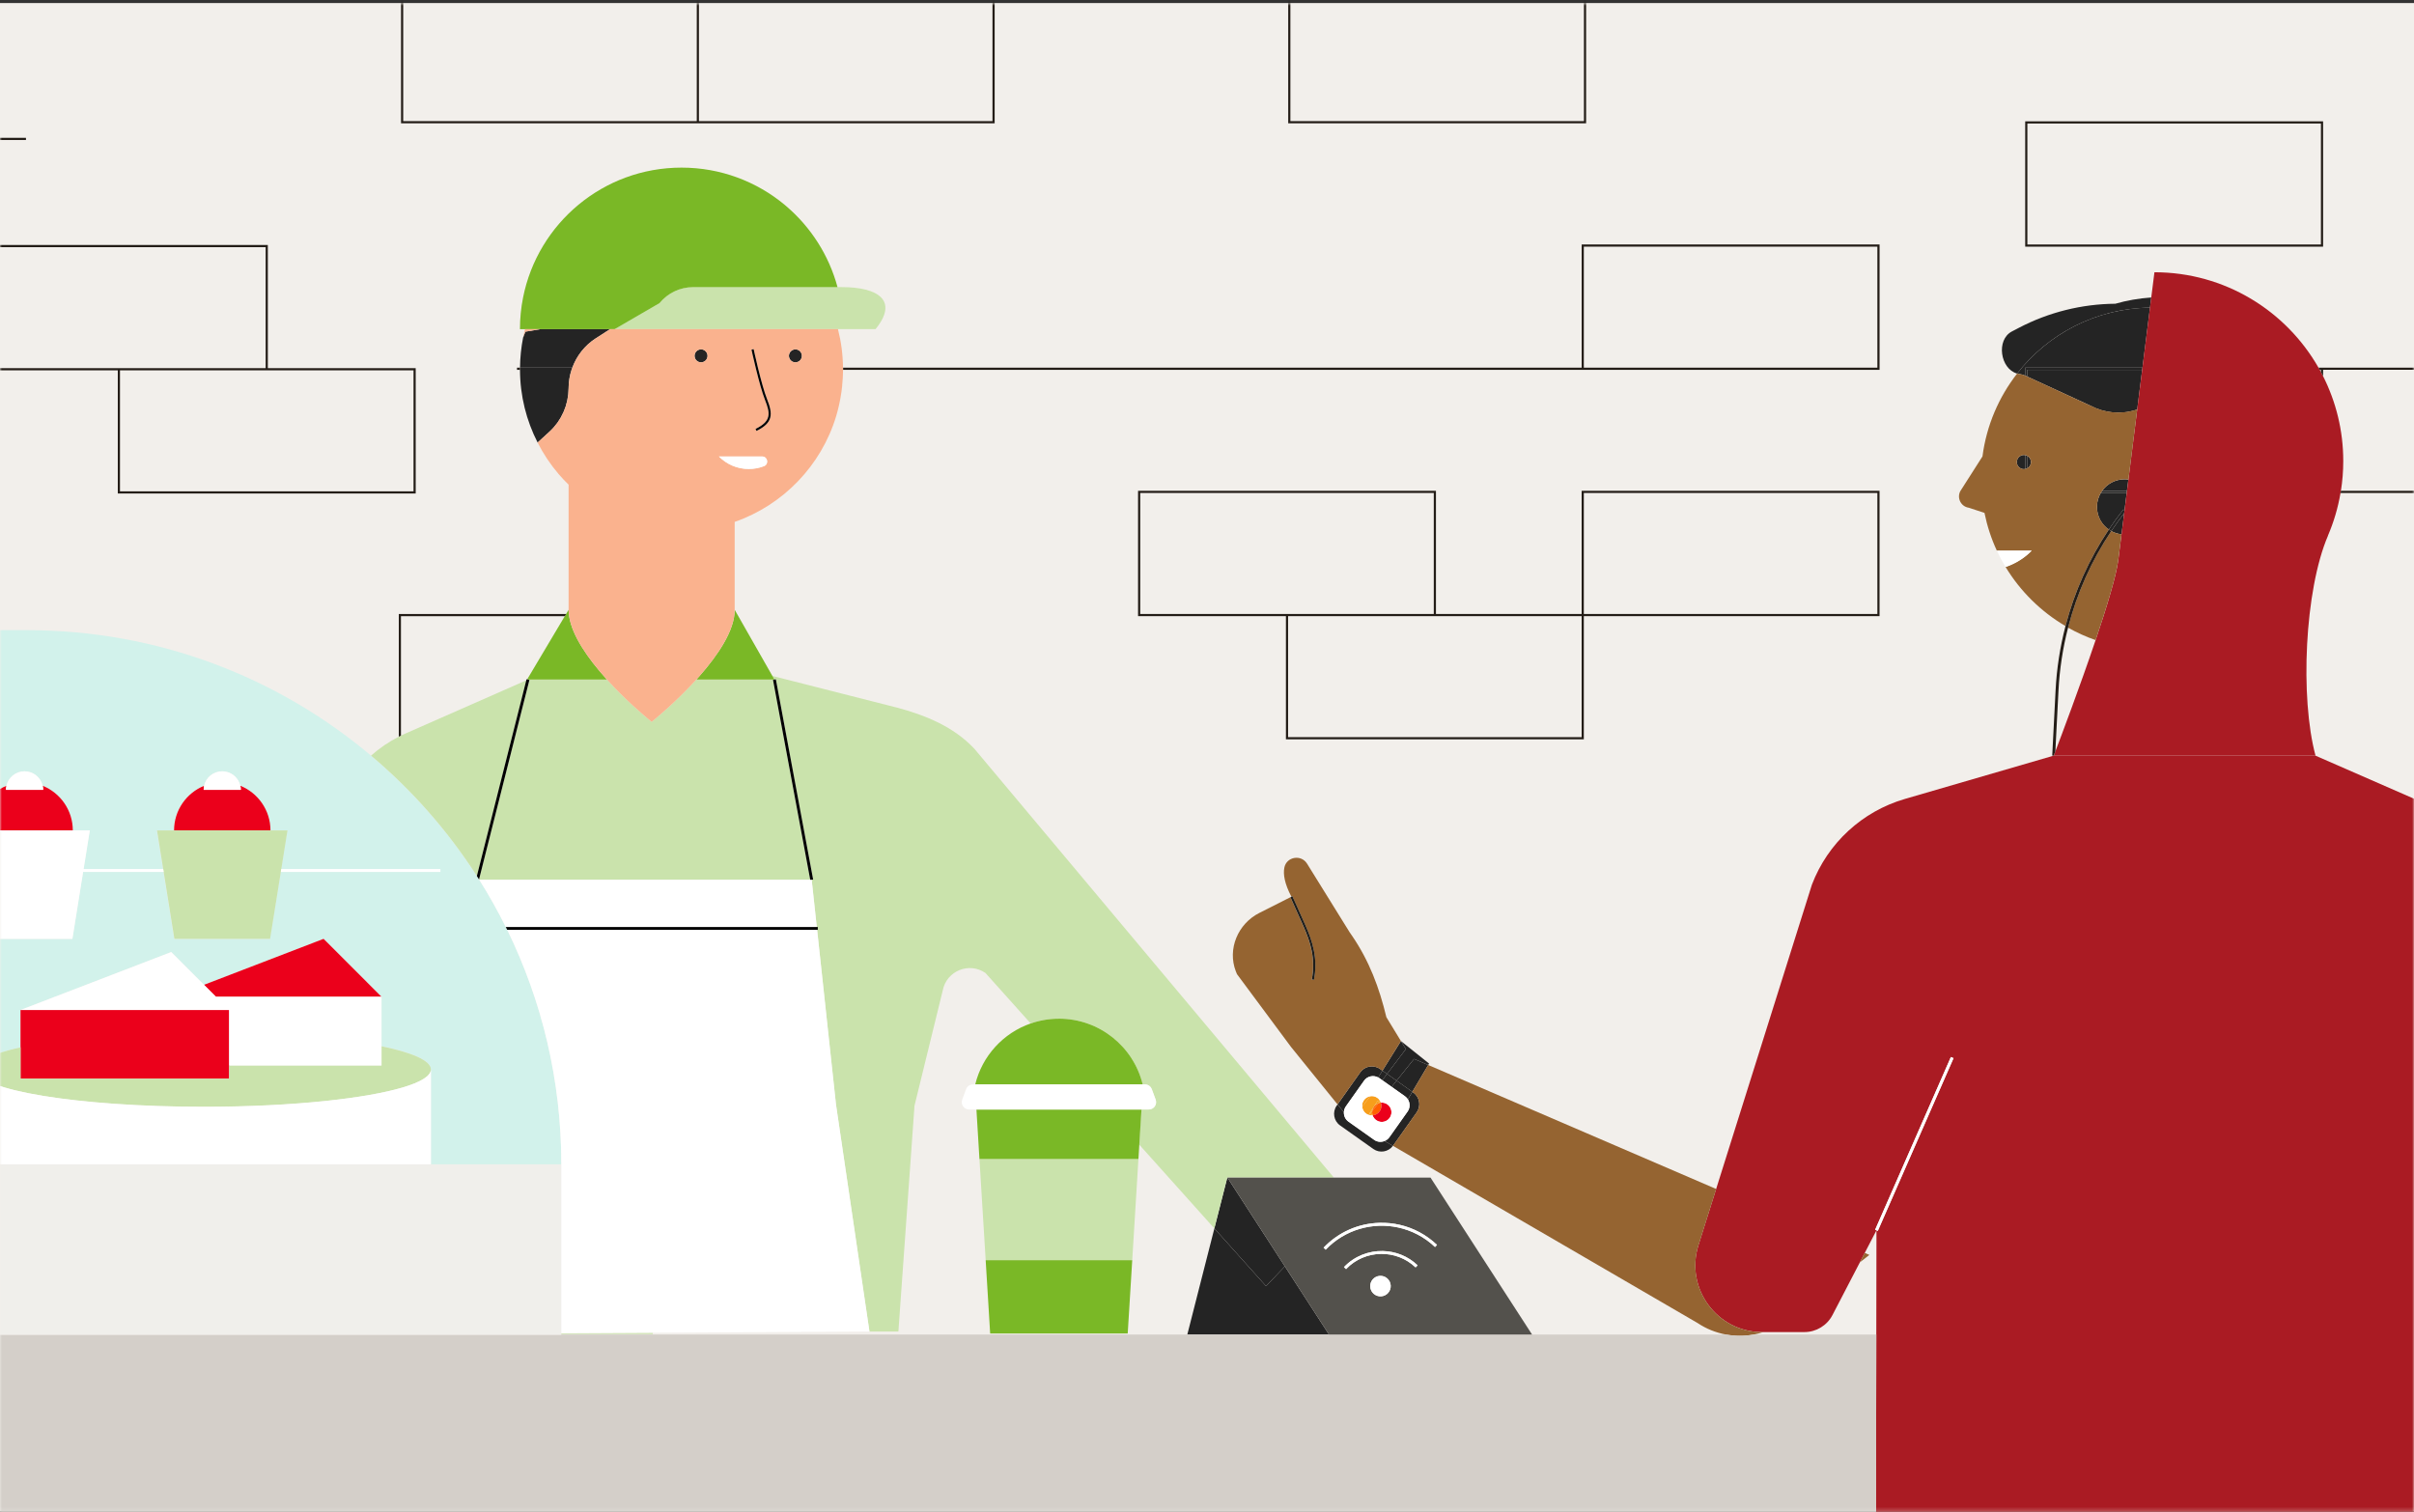 <svg width="640" height="401" viewBox="0 0 640 401" fill="none" xmlns="http://www.w3.org/2000/svg">
<rect x="0" y="0" width="640" height="401" fill="#333333" stroke="none"/>
<rect y="0.809" width="640" height="400" fill="#F2EFEB"/>
<mask id="mask0_126_7990" style="mask-type:alpha" maskUnits="userSpaceOnUse" x="0" y="0" width="640" height="401">
<rect y="0.809" width="640" height="400" fill="white"/>
</mask>
<g mask="url(#mask0_126_7990)">
<path d="M211.246 96.033C212.175 95.834 212.766 94.919 212.567 93.99C212.367 93.061 211.453 92.469 210.524 92.669C209.594 92.869 209.003 93.783 209.203 94.712C209.402 95.641 210.316 96.233 211.246 96.033Z" fill="#242424"/>
<path d="M186.231 96.033C187.161 95.834 187.752 94.919 187.552 93.99C187.353 93.061 186.439 92.469 185.509 92.669C184.58 92.869 183.989 93.783 184.188 94.712C184.388 95.641 185.302 96.233 186.231 96.033Z" fill="#242424"/>
<path d="M139.288 87.946L143.259 87.27L139.288 87.946Z" fill="#242424"/>
<path d="M157.943 89.72C155.04 91.586 152.889 94.336 151.73 97.485H151.76C152.92 94.336 155.048 91.594 157.951 89.72H157.943Z" fill="#242424"/>
<path d="M146.799 113.314C146.438 113.721 146.054 114.113 145.654 114.481C146.061 114.113 146.438 113.721 146.799 113.314Z" fill="#242424"/>
<path d="M150.747 102.907C150.747 103.214 150.716 103.521 150.701 103.829C150.716 103.552 150.747 103.283 150.747 103.007C150.754 101.302 151.031 99.635 151.545 98.061H151.515C151.015 99.604 150.747 101.24 150.747 102.907Z" fill="#242424"/>
<path d="M149.411 109.251C149.288 109.527 149.142 109.789 149.004 110.057C149.142 109.789 149.288 109.527 149.411 109.251Z" fill="#242424"/>
<path d="M147.814 112.047C147.606 112.339 147.376 112.608 147.145 112.885C147.376 112.608 147.606 112.332 147.814 112.047Z" fill="#242424"/>
<path d="M149.979 107.746C149.887 108.03 149.771 108.299 149.664 108.575C149.771 108.299 149.887 108.03 149.979 107.746Z" fill="#242424"/>
<path d="M150.401 106.187C150.34 106.471 150.255 106.747 150.178 107.031C150.255 106.747 150.34 106.471 150.401 106.187Z" fill="#242424"/>
<path d="M150.654 104.589C150.624 104.881 150.562 105.158 150.516 105.45C150.562 105.165 150.624 104.881 150.654 104.589Z" fill="#242424"/>
<path d="M148.681 110.688C148.52 110.964 148.344 111.225 148.167 111.494C148.344 111.225 148.52 110.964 148.681 110.688Z" fill="#242424"/>
<path d="M151.723 97.485C151.653 97.677 151.577 97.869 151.515 98.061H151.546C151.607 97.869 151.676 97.677 151.753 97.485H151.723Z" fill="#242424"/>
<path d="M157.944 89.72L161.746 87.27H143.259L139.288 87.946L138.689 89.49C138.174 92.078 137.898 94.751 137.867 97.477H151.723C152.883 94.328 155.033 91.586 157.936 89.712L157.944 89.72Z" fill="#242424"/>
<path d="M146.8 113.314C146.923 113.176 147.023 113.03 147.145 112.884C147.376 112.607 147.606 112.331 147.814 112.047C147.944 111.87 148.052 111.678 148.167 111.494C148.344 111.225 148.52 110.964 148.682 110.687C148.797 110.487 148.889 110.272 148.996 110.057C149.135 109.789 149.281 109.527 149.403 109.251C149.503 109.028 149.572 108.798 149.665 108.575C149.772 108.299 149.887 108.03 149.98 107.746C150.056 107.515 150.11 107.269 150.172 107.031C150.248 106.747 150.333 106.471 150.394 106.186C150.448 105.941 150.471 105.695 150.517 105.441C150.563 105.157 150.625 104.873 150.655 104.581C150.686 104.328 150.686 104.074 150.701 103.821C150.717 103.514 150.748 103.214 150.748 102.899C150.748 101.232 151.016 99.597 151.516 98.053H137.86C137.883 104.996 139.565 111.54 142.529 117.331L145.655 114.474C146.063 114.105 146.439 113.713 146.8 113.306V113.314Z" fill="#242424"/>
<path d="M151.723 97.485H137.867C137.867 97.623 137.86 97.769 137.86 97.907C137.86 97.961 137.86 98.007 137.86 98.061H151.516C151.577 97.869 151.654 97.677 151.723 97.485Z" fill="#242424"/>
<path d="M340.64 335.764L335.655 341.002L321.953 325.71L314.779 353.844H352.306L352.322 353.821L340.64 335.764Z" fill="#242424"/>
<path d="M340.64 335.764L325.417 312.239H325.386L321.953 325.71L335.655 341.002L340.64 335.764Z" fill="#242424"/>
<path d="M367.736 284.743L370.263 286.532L374.902 280.764L378.65 282.377L378.873 281.993L371.415 276.025L372.72 278.153L367.736 284.743Z" fill="#242424"/>
<path d="M370.263 286.533L374.434 289.49L378.651 282.378L374.903 280.765L370.263 286.533Z" fill="#242424"/>
<path d="M366.515 283.875L367.736 284.743L372.721 278.153L371.415 276.025L366.515 283.875Z" fill="#242424"/>
<path d="M364.31 302.215L357.497 297.392C356.66 296.801 356.245 295.841 356.292 294.888L354.617 292.822L354.379 293.16C353.189 294.842 353.588 297.2 355.27 298.391L364.103 304.65C365.769 305.825 368.081 305.449 369.287 303.813L367.075 302.53C366.184 302.891 365.139 302.815 364.302 302.223L364.31 302.215Z" fill="#242424"/>
<path d="M375.601 294.912C376.791 293.23 376.392 290.872 374.71 289.681L374.441 289.489L373.258 291.494C373.865 292.454 373.88 293.737 373.182 294.72L368.351 301.54C368.02 302.001 367.575 302.331 367.083 302.538L369.295 303.821C369.295 303.821 369.326 303.783 369.341 303.767L375.601 294.927V294.912Z" fill="#242424"/>
<path d="M356.807 293.36L361.638 286.54C362.49 285.334 364.118 284.996 365.386 285.687L366.515 283.875L365.869 283.421C364.187 282.231 361.83 282.63 360.639 284.312L354.618 292.815L356.292 294.881C356.315 294.351 356.484 293.813 356.814 293.352L356.807 293.36Z" fill="#242424"/>
<path d="M368.941 288.168L370.262 286.532L367.736 284.743L366.468 286.417L368.941 288.168Z" fill="#242424"/>
<path d="M368.942 288.168L372.483 290.672C372.797 290.895 373.051 291.171 373.251 291.486L374.433 289.481L370.263 286.524L368.942 288.16V288.168Z" fill="#242424"/>
<path d="M366.468 286.417L367.735 284.743L366.514 283.875L365.385 285.688C365.485 285.741 365.577 285.787 365.669 285.849L366.468 286.417Z" fill="#242424"/>
<path d="M364.188 293.514C363.981 293.836 363.858 294.19 363.804 294.543L365.432 292.523C364.941 292.707 364.495 293.038 364.188 293.514Z" fill="#FF5F00"/>
<path d="M365.433 292.523L363.804 294.543C363.743 294.942 363.781 295.357 363.904 295.733C364.657 295.664 365.379 295.265 365.824 294.581C366.27 293.898 366.347 293.076 366.101 292.354C365.87 292.377 365.64 292.438 365.425 292.523H365.433Z" fill="#FF5F00"/>
<path d="M361.53 291.786C361.438 291.924 361.369 292.062 361.315 292.208L361.738 291.532C361.669 291.617 361.592 291.694 361.53 291.786Z" fill="#F79E1B"/>
<path d="M365.078 291.033C364.518 290.664 363.865 290.557 363.251 290.664L361.138 293.452C361.215 294.189 361.607 294.896 362.275 295.334C362.482 295.472 362.705 295.564 362.928 295.633L363.204 295.288L363.082 295.203L365.278 291.824L365.747 292.131L365.908 291.931C365.708 291.586 365.432 291.271 365.078 291.04V291.033Z" fill="#F79E1B"/>
<path d="M363.911 295.733L363.212 295.28L362.936 295.626C363.258 295.726 363.588 295.764 363.911 295.733Z" fill="#F79E1B"/>
<path d="M366.108 292.362C366.054 292.216 365.992 292.07 365.908 291.932L365.747 292.131L366.1 292.362H366.108Z" fill="#F79E1B"/>
<path d="M361.146 293.453L363.258 290.665C362.675 290.764 362.137 291.064 361.738 291.532L361.315 292.208C361.146 292.608 361.1 293.038 361.146 293.453Z" fill="#F79E1B"/>
<path d="M364.188 293.514C364.496 293.038 364.941 292.715 365.433 292.523L365.755 292.124L365.287 291.816L363.09 295.196L363.213 295.28L363.804 294.543C363.858 294.19 363.973 293.836 364.188 293.514Z" fill="#F79E1B"/>
<path d="M365.432 292.523C365.647 292.438 365.877 292.377 366.108 292.354L365.754 292.124L365.432 292.523Z" fill="#F79E1B"/>
<path d="M363.803 294.543L363.212 295.281L363.91 295.734C363.78 295.35 363.749 294.943 363.811 294.543H363.803Z" fill="#F79E1B"/>
<path d="M362.255 290.575L362.201 290.659L362.213 290.668L362.268 290.584L362.255 290.575Z" fill="#F79E1B"/>
<path d="M362.321 290.68L362.306 290.757L362.329 290.772L362.383 290.687L362.367 290.672L362.329 290.741L362.337 290.672L362.321 290.656L362.259 290.695L362.306 290.633H362.298L362.244 290.718L362.252 290.726L362.321 290.68Z" fill="#F79E1B"/>
<path d="M362.352 290.765L362.344 290.78L362.414 290.826L362.422 290.811L362.398 290.795L362.445 290.726L362.429 290.718L362.383 290.788L362.352 290.765Z" fill="#F79E1B"/>
<path d="M534.74 122.116C534.518 123.13 535.163 124.129 536.177 124.344C536.43 124.397 536.684 124.397 536.929 124.351V120.672C535.931 120.48 534.963 121.118 534.74 122.116Z" fill="#242424"/>
<path d="M538.405 122.907C538.582 122.085 538.19 121.287 537.499 120.895V124.136C537.944 123.883 538.282 123.453 538.405 122.915V122.907Z" fill="#242424"/>
<path d="M537.506 120.887C537.345 120.795 537.168 120.718 536.976 120.672C536.961 120.672 536.945 120.672 536.93 120.672V124.351C537.137 124.312 537.33 124.236 537.506 124.128V120.887Z" fill="#242424"/>
<path d="M570.009 81.579L570.347 78.875C567.013 79.105 563.834 79.666 560.823 80.534C551.913 80.603 543.142 82.792 535.247 86.916L533.404 87.876C529.141 90.104 530.301 97.815 534.778 99.044C542.973 88.537 555.692 81.74 570.009 81.571V81.579Z" fill="#242424"/>
<path d="M566.154 108.721L566.615 108.583L567.936 98.061H537.506V99.865L554.234 107.569C557.898 109.52 562.184 109.935 566.154 108.729V108.721Z" fill="#242424"/>
<path d="M535.501 99.19C535.992 99.251 536.469 99.405 536.929 99.597V97.477H568.012L570.009 81.571C555.693 81.732 542.974 88.537 534.779 99.044C534.979 99.098 535.178 99.144 535.393 99.174C535.432 99.174 535.47 99.182 535.501 99.19Z" fill="#242424"/>
<path d="M537.506 99.858V98.053H567.936L568.006 97.477H536.923V99.596C536.923 99.596 536.953 99.604 536.969 99.612L537.499 99.858H537.506Z" fill="#242424"/>
<path d="M563.251 135.311L563.827 130.718H556.946C556.316 131.801 555.939 133.053 555.939 134.405C555.939 136.893 557.184 139.09 559.081 140.411C560.294 138.598 561.584 136.817 562.944 135.088L563.243 135.327L563.251 135.311Z" fill="#242424"/>
<path d="M563.25 127.085C560.8 127.085 558.642 128.291 557.313 130.135H563.895L564.272 127.162C563.934 127.116 563.596 127.085 563.25 127.085Z" fill="#242424"/>
<path d="M563.158 136.079C561.96 137.623 560.816 139.197 559.741 140.81C560.562 141.263 561.484 141.563 562.459 141.663L563.158 136.079Z" fill="#242424"/>
<path d="M563.903 130.142H557.321C557.19 130.326 557.06 130.518 556.944 130.718H563.826L563.895 130.142H563.903Z" fill="#242424"/>
<path d="M563.251 135.311L562.951 135.073C561.592 136.809 560.302 138.583 559.088 140.395C559.295 140.541 559.518 140.68 559.741 140.802C560.816 139.19 561.968 137.615 563.159 136.071L563.259 135.303L563.251 135.311Z" fill="#242424"/>
<path d="M648.972 215.695L613.88 200.357H544.848V200.38L544.464 200.357L505.032 211.832C493.704 215.127 484.572 223.545 480.37 234.574L454.986 315.242L450.286 330.173C446.699 341.579 455.217 353.191 467.175 353.191H478.381C481.515 353.191 484.387 351.448 485.831 348.668L493.082 334.712L494.38 332.208L497.49 326.218L497.137 326.064L517.214 280.265L517.92 280.572L497.843 326.371L497.49 326.218L497.444 353.852L497.283 448.322C497.275 454.459 502.022 459.482 508.051 459.92C508.335 459.943 508.619 459.966 508.911 459.966H636.046C636.33 459.966 636.607 459.943 636.883 459.927C642.667 459.512 647.329 454.873 647.659 448.998L653.02 353.852L659.863 232.339C659.863 225.127 655.593 218.599 648.98 215.703L648.972 215.695Z" fill="#AA1B23"/>
<path d="M617.198 141.986C618.727 138.422 619.848 134.643 620.516 130.719C620.547 130.527 620.593 130.335 620.624 130.143C621.031 127.57 621.246 124.927 621.246 122.239C621.246 114.144 619.31 106.51 615.9 99.743C615.708 99.367 615.524 98.99 615.324 98.622C615.224 98.438 615.125 98.253 615.017 98.069C614.909 97.877 614.794 97.685 614.687 97.493C606.069 82.385 589.825 72.186 571.184 72.186L570.34 78.883L570.002 81.587L568.005 97.493L567.936 98.069L566.615 108.591L564.28 127.178L563.903 130.15L563.834 130.726L563.258 135.319L563.158 136.087L562.459 141.671L561.607 148.453C561.085 152.608 558.55 160.941 555.585 169.728C551.423 182.055 546.415 195.288 544.925 199.205C544.641 199.95 544.479 200.365 544.479 200.365H613.896C609.764 185.104 610.962 156.517 617.214 141.994L617.198 141.986Z" fill="#AA1B23"/>
<path d="M134.472 246.54C134.349 246.287 134.219 246.026 134.088 245.772C131.953 241.479 129.61 237.3 127.06 233.268C127.037 233.238 127.014 233.199 126.999 233.168C126.807 232.869 126.623 232.569 126.431 232.27C118.719 220.265 109.242 209.505 98.366 200.35C73.727 179.597 41.922 167.085 7.183 167.085H-313.661V168.675C-274.783 174.536 -241.081 196.21 -219.314 226.932L-220.397 220.181H-215.881C-215.881 214.82 -212.579 210.242 -207.909 208.345C-207.417 206.148 -205.451 204.505 -203.101 204.505C-200.751 204.505 -198.792 206.148 -198.293 208.345C-193.615 210.242 -190.321 214.827 -190.321 220.181H-185.804L-187.448 230.411H-166.357L-168.001 220.181H-163.485C-163.485 214.82 -160.182 210.242 -155.513 208.345C-155.021 206.148 -153.055 204.505 -150.705 204.505C-148.354 204.505 -146.396 206.148 -145.897 208.345C-141.219 210.242 -137.924 214.827 -137.924 220.181H-133.408L-135.052 230.411H-113.961L-115.605 220.181H-111.089C-111.089 214.82 -107.786 210.242 -103.116 208.345C-102.625 206.148 -100.658 204.505 -98.308 204.505C-95.958 204.505 -93.999 206.148 -93.5 208.345C-88.823 210.242 -85.528 214.827 -85.528 220.181H-81.012L-82.655 230.411H-61.565L-63.208 220.181H-58.692C-58.692 214.82 -55.39 210.242 -50.72 208.345C-50.228 206.148 -48.262 204.505 -45.912 204.505C-43.562 204.505 -41.603 206.148 -41.104 208.345C-36.427 210.242 -33.132 214.827 -33.132 220.181H-28.616L-30.259 230.411H-9.169L-10.812 220.181H-6.296C-6.296 214.82 -2.993 210.242 1.676 208.345C2.168 206.148 4.134 204.505 6.484 204.505C8.835 204.505 10.793 206.148 11.292 208.345C15.97 210.242 19.265 214.827 19.265 220.181H23.781L22.137 230.411H43.228L41.584 220.181H46.1C46.1 214.82 49.403 210.242 54.073 208.345C54.564 206.148 56.53 204.505 58.881 204.505C61.231 204.505 63.189 206.148 63.689 208.345C68.366 210.242 71.661 214.827 71.661 220.181H76.177L74.533 230.411H116.722V231.179H74.411L71.569 248.929H46.192L43.351 231.179H22.014L19.172 248.929H-6.204L-9.046 231.179H-30.382L-33.224 248.929H-58.6L-61.442 231.179H-82.778L-85.62 248.929H-110.996L-113.838 231.179H-135.175L-138.016 248.929H-163.393L-166.235 231.179H-187.571L-190.413 248.929H-206.526C-205.751 250.588 -205.013 252.27 -204.299 253.967C-203.915 253.867 -203.516 253.814 -203.101 253.814C-200.751 253.814 -198.792 255.457 -198.293 257.654C-193.615 259.551 -190.321 264.136 -190.321 269.489H-185.804L-190.413 298.237H-193.708C-193.454 301.701 -193.324 305.188 -193.324 308.714H-6.258V283.552C-6.258 281.356 -1.903 279.328 5.447 277.684V267.792L45.394 252.431L54.08 261.118L85.785 248.929L86.653 249.797L101.146 264.29V277.393C109.341 279.082 114.249 281.225 114.249 283.552V308.714H148.827C148.827 286.41 143.666 265.311 134.48 246.54H134.472ZM-138.009 298.237H-163.385L-167.993 269.489H-163.477C-163.477 264.128 -160.175 259.551 -155.505 257.654C-155.013 255.457 -153.047 253.814 -150.697 253.814C-148.347 253.814 -146.388 255.457 -145.889 257.654C-141.211 259.551 -137.917 264.136 -137.917 269.489H-133.4L-138.009 298.237ZM-85.605 298.237H-110.981L-115.589 269.489H-111.073C-111.073 264.128 -107.771 259.551 -103.101 257.654C-102.609 255.457 -100.643 253.814 -98.293 253.814C-95.943 253.814 -93.984 255.457 -93.485 257.654C-88.808 259.551 -85.513 264.136 -85.513 269.489H-80.996L-85.605 298.237ZM-33.201 298.237H-58.577L-63.185 269.489H-58.669C-58.669 264.128 -55.367 259.551 -50.697 257.654C-50.205 255.457 -48.239 253.814 -45.889 253.814C-43.539 253.814 -41.58 255.457 -41.081 257.654C-36.404 259.551 -33.109 264.136 -33.109 269.489H-28.593L-33.201 298.237Z" fill="#D2F2EB"/>
<path d="M114.241 308.713H86.653H-6.258H-193.324V353.844V353.936H-0.513H148.819V353.844V353.721V353.498V308.713H117.098H114.241Z" fill="#F0EFEB"/>
<path d="M367.736 292.761C367.237 292.439 366.661 292.308 366.108 292.354C366.354 293.076 366.277 293.89 365.832 294.582C365.386 295.265 364.664 295.672 363.912 295.734C364.088 296.256 364.442 296.732 364.941 297.055C366.131 297.83 367.713 297.492 368.489 296.302C369.265 295.112 368.927 293.529 367.736 292.754V292.761Z" fill="#EB001B"/>
<path d="M85.786 248.929L54.081 261.118L57.253 264.29H86.654H101.147L86.654 249.789L85.786 248.929Z" fill="#EB001B"/>
<path d="M5.44 267.792V277.684V283.552V286.002H60.755V283.552V282.492V277.585V273.714V267.792H45.832H5.44Z" fill="#EB001B"/>
<path d="M11.323 208.345C11.4 208.699 11.446 209.06 11.446 209.428H1.592C1.592 209.052 1.638 208.691 1.715 208.345C-2.962 210.242 -6.257 214.828 -6.257 220.181H19.303C19.303 214.82 16.001 210.242 11.331 208.345H11.323Z" fill="#EB001B"/>
<path d="M63.727 208.345C63.804 208.699 63.85 209.06 63.85 209.428H53.996C53.996 209.052 54.042 208.691 54.119 208.345C49.442 210.242 46.147 214.828 46.147 220.181H71.707C71.707 214.82 68.405 210.242 63.735 208.345H63.727Z" fill="#EB001B"/>
<path d="M148.819 353.721H173.066V353.368L148.819 353.499V353.721Z" fill="#CAE3AC"/>
<path d="M135.731 195.45L139.533 180.38L107.49 194.489C107.091 194.666 106.691 194.85 106.3 195.042C106.108 195.135 105.916 195.234 105.724 195.334C103.036 196.701 100.57 198.391 98.373 200.35C109.249 209.505 118.727 220.265 126.438 232.27L135.585 196.033L135.731 195.457V195.45Z" fill="#CAE3AC"/>
<path d="M237.467 187.531C236.953 187.393 207.467 179.904 204.764 179.213L205.317 180.181H184.61C184.449 180.357 184.287 180.534 184.118 180.711C179.249 185.987 174.303 190.119 173.066 191.133C172.874 191.287 172.767 191.379 172.767 191.379C172.767 191.379 172.59 191.241 172.291 190.987C170.754 189.727 165.739 185.48 160.923 180.181H139.979L140.355 180.273L136.522 195.442L136.377 196.018L126.999 233.153C126.999 233.153 127.045 233.222 127.06 233.253H214.802L204.933 180.242L205.685 180.104L215.562 233.184L215.186 233.253L216.538 245.757H216.799V246.525H216.622L221.63 292.869L230.501 353.038H238.181L242.452 293.168L249.948 262.577C250.962 257.408 256.945 254.981 261.269 257.984L273.243 271.348C275.593 270.534 278.112 270.088 280.731 270.088C291.476 270.088 300.486 277.508 302.92 287.508H303.527C304.341 287.508 305.063 288.015 305.347 288.775L306.369 291.548C306.837 292.815 305.9 294.159 304.549 294.159H293.665L293.688 294.182H302.605L302.037 303.491L321.937 325.695L325.37 312.224H353.635L258.335 198.537C252.797 192.646 245.401 189.628 237.452 187.515L237.467 187.531Z" fill="#CAE3AC"/>
<path d="M261.323 334.136H300.178L301.822 307.308H259.671L261.323 334.136Z" fill="#CAE3AC"/>
<path d="M101.146 277.392V282.5H60.754V286.002H5.447V277.692C-1.903 279.335 -6.258 281.363 -6.258 283.56C-6.258 289.028 20.716 293.467 53.996 293.467C66.039 293.467 77.245 292.884 86.653 291.885C103.251 290.119 114.249 287.054 114.249 283.567C114.249 281.24 109.341 279.097 101.146 277.407V277.392Z" fill="#CAE3AC"/>
<path d="M43.389 231.179L46.231 248.929H71.607L74.456 231.179L74.579 230.411L76.215 220.181H71.699H46.139H41.622L43.266 230.411L43.389 231.179Z" fill="#CAE3AC"/>
<path d="M223.527 87.269H232.122C238.266 79.735 232.905 76.125 223.181 76.125H183.781C180.317 76.125 177.037 77.684 174.84 80.365L162.943 87.269H223.519H223.527Z" fill="#CAE3AC"/>
<path d="M194.786 161.686C194.786 167.123 190.385 173.629 185.523 179.166C185.247 179.474 184.978 179.788 184.702 180.088C184.671 180.119 184.64 180.149 184.617 180.18H205.324L204.771 179.212L194.786 161.686Z" fill="#7AB826"/>
<path d="M150.892 163.368C150.861 163.176 150.823 162.984 150.808 162.792C150.769 162.415 150.746 162.047 150.746 161.686L150.086 162.792L149.74 163.368L139.763 180.126L139.971 180.18H160.915C160.808 180.057 160.7 179.942 160.593 179.819C156 174.696 151.683 168.652 150.885 163.36L150.892 163.368Z" fill="#7AB826"/>
<path d="M262.513 353.575H298.98L300.178 334.136H261.322L262.513 353.575Z" fill="#7AB826"/>
<path d="M258.872 294.197L259.671 307.308H301.821L302.052 303.506L302.628 294.197H293.711H258.872Z" fill="#7AB826"/>
<path d="M280.746 270.103C278.119 270.103 275.6 270.549 273.258 271.363C265.992 273.882 260.401 279.965 258.557 287.515H302.943C300.508 277.523 291.499 270.096 280.754 270.096L280.746 270.103Z" fill="#7AB826"/>
<path d="M208.427 54.643C208.288 54.52 208.15 54.397 208.004 54.282C200.593 48.138 191.069 44.443 180.685 44.443C159.909 44.443 142.59 59.236 138.68 78.867C138.135 81.586 137.851 84.397 137.851 87.277H162.951L174.848 80.373C177.037 77.684 180.316 76.133 183.788 76.133H222.044C219.755 67.638 214.932 60.188 208.427 54.643Z" fill="#7AB826"/>
<path d="M493.082 334.712L495.609 332.73L494.38 332.208L493.082 334.712Z" fill="#956431"/>
<path d="M450.294 330.18L454.994 315.249L378.65 282.377L374.433 289.489L374.702 289.681C376.384 290.872 376.791 293.229 375.593 294.912L369.334 303.752C369.334 303.752 369.303 303.79 369.287 303.806L450.032 350.772C452.367 352.339 454.94 353.352 457.59 353.844C460.025 354.289 462.513 354.289 464.94 353.844C465.793 353.683 466.63 353.468 467.459 353.199H467.183C455.224 353.199 446.707 341.586 450.294 330.18Z" fill="#956431"/>
<path d="M371.415 276.025L367.552 269.689C365.678 261.878 363.005 254.758 358.458 248.115L357.798 247.155L346.53 228.998C344.956 226.463 341.054 227.147 340.501 230.073C340.171 231.809 340.547 234.267 342.375 237.761L342.636 237.646L343.005 238.468L345.547 244.144C347.175 247.769 349.195 252.285 348.612 257.984C348.55 258.591 348.458 259.198 348.343 259.804L348.059 259.751L347.775 259.697C347.89 259.113 347.974 258.514 348.036 257.93C348.604 252.385 346.615 247.946 345.017 244.382L342.114 237.892L333.865 242.062C328.205 244.927 325.363 251.602 327.636 257.531C327.736 257.784 327.836 258.038 327.951 258.291L342.283 277.6L354.61 292.83L360.632 284.328C361.822 282.646 364.18 282.239 365.862 283.437L366.507 283.89L371.407 276.033L371.415 276.025Z" fill="#956431"/>
<path d="M554.234 107.569L537.506 99.865L536.976 99.62C536.976 99.62 536.945 99.612 536.929 99.604C536.469 99.412 535.992 99.251 535.501 99.197C535.463 99.197 535.424 99.189 535.393 99.182C535.186 99.151 534.979 99.105 534.779 99.051C529.925 105.272 526.661 112.799 525.593 121.017L519.71 130.234C518.758 132.085 519.902 134.32 521.96 134.62L526.123 135.987C526.837 139.489 527.936 142.845 529.403 146.002H538.642C537.866 146.801 537.006 147.515 536.085 148.145C536.077 148.145 536.069 148.16 536.062 148.168C535.985 148.222 535.9 148.268 535.824 148.314C535.624 148.444 535.416 148.575 535.217 148.698C535.094 148.775 534.963 148.844 534.84 148.921C534.633 149.036 534.426 149.151 534.211 149.259C534.088 149.32 533.957 149.389 533.834 149.451C533.604 149.566 533.366 149.666 533.128 149.773C533.012 149.819 532.905 149.873 532.79 149.919C532.436 150.065 532.083 150.196 531.714 150.319C535.616 156.77 541.092 162.17 547.598 165.994C549.956 156.901 553.819 148.268 559.088 140.388C557.191 139.067 555.946 136.87 555.946 134.382C555.946 133.037 556.315 131.778 556.953 130.695C557.068 130.495 557.191 130.303 557.329 130.119C558.658 128.276 560.816 127.07 563.266 127.07C563.612 127.07 563.957 127.1 564.287 127.146L566.622 108.56L566.161 108.698C562.191 109.911 557.905 109.489 554.241 107.538L554.234 107.569ZM536.177 124.343C535.163 124.128 534.518 123.13 534.741 122.116C534.956 121.117 535.931 120.48 536.929 120.672C536.945 120.672 536.96 120.672 536.976 120.672C537.168 120.71 537.344 120.795 537.506 120.887C538.197 121.286 538.589 122.085 538.412 122.899C538.297 123.437 537.951 123.867 537.506 124.12C537.329 124.22 537.137 124.305 536.929 124.343C536.691 124.389 536.438 124.389 536.177 124.335V124.343Z" fill="#956431"/>
<path d="M548.281 166.417C550.593 167.723 553.036 168.837 555.578 169.72C558.542 160.933 561.077 152.608 561.599 148.445L562.452 141.663C561.476 141.556 560.555 141.256 559.733 140.811C554.464 148.683 550.616 157.324 548.281 166.417Z" fill="#956431"/>
<path d="M343.013 238.46L342.644 237.638L342.383 237.753L342.122 237.869V237.884L345.033 244.374C346.63 247.938 348.619 252.377 348.051 257.922C347.99 258.506 347.905 259.105 347.79 259.689L348.074 259.743L348.358 259.796C348.473 259.19 348.566 258.583 348.627 257.976C349.211 252.277 347.191 247.761 345.563 244.136L343.02 238.46H343.013Z" fill="#1D1D1B"/>
<path d="M508.051 459.911C502.022 459.474 497.275 454.45 497.283 448.314L497.444 353.844H464.933C462.506 354.289 460.017 354.289 457.582 353.844H148.819V353.944H-0.513C-174.168 358.137 -313.661 500.234 -313.661 674.904H511.208L508.051 459.911Z" fill="#D4CFC9"/>
<path d="M976.998 564.182H946.307C946.307 564.182 944.418 478.967 946.307 446.179C946.507 442.684 946.937 439.036 947.544 435.311L944.971 388.445L942.091 353.836H653.012L647.651 448.982C647.321 454.858 642.667 459.505 636.876 459.912L637.567 674.896H977.29C979.341 668.606 980.286 661.962 980.017 655.25L976.998 564.174V564.182Z" fill="#D4CFC9"/>
<path d="M222.175 87.27H161.745L157.943 89.72C155.04 91.586 152.912 94.336 151.752 97.485C151.683 97.677 151.614 97.869 151.545 98.061C151.03 99.636 150.754 101.302 150.746 103.007C150.746 103.284 150.716 103.553 150.7 103.829C150.685 104.083 150.685 104.336 150.654 104.59C150.623 104.881 150.562 105.158 150.516 105.45C150.477 105.696 150.447 105.949 150.393 106.195C150.332 106.479 150.247 106.755 150.17 107.04C150.109 107.278 150.055 107.516 149.978 107.754C149.886 108.038 149.771 108.307 149.663 108.583C149.579 108.806 149.502 109.037 149.402 109.259C149.279 109.536 149.133 109.797 148.995 110.066C148.888 110.273 148.795 110.488 148.68 110.696C148.519 110.972 148.342 111.233 148.166 111.502C148.043 111.686 147.935 111.878 147.812 112.055C147.605 112.347 147.375 112.616 147.144 112.892C147.029 113.03 146.921 113.184 146.799 113.322C146.438 113.729 146.054 114.121 145.654 114.49L142.528 117.347C144.057 120.342 145.923 123.138 148.089 125.68C148.941 126.679 149.848 127.631 150.785 128.545H150.746V161.694C150.746 162.055 150.769 162.431 150.808 162.8C150.831 162.992 150.861 163.184 150.892 163.376C151.691 168.66 156 174.712 160.6 179.835C160.708 179.958 160.815 180.073 160.923 180.196C165.739 185.503 170.754 189.743 172.29 191.003C172.597 191.256 172.766 191.394 172.766 191.394C172.766 191.394 172.874 191.302 173.066 191.149C174.302 190.135 179.256 186.003 184.118 180.726C184.279 180.55 184.441 180.373 184.61 180.196C184.64 180.166 184.671 180.135 184.694 180.104C184.971 179.797 185.239 179.49 185.516 179.182C190.378 173.645 194.779 167.139 194.779 161.702V138.376C207.659 133.891 217.736 123.43 221.691 110.311C221.822 109.874 221.944 109.428 222.06 108.983L222.075 108.929C222.336 107.938 222.559 106.932 222.751 105.911L222.789 105.726L222.805 105.626C222.92 104.997 223.02 104.359 223.112 103.722C223.15 103.437 223.166 103.153 223.204 102.861L223.289 102.278H223.265C223.411 100.888 223.504 99.49 223.511 98.069C223.511 98.015 223.511 97.969 223.511 97.915C223.511 97.777 223.504 97.631 223.496 97.493C223.465 93.967 222.997 90.55 222.159 87.278L222.175 87.27ZM210.508 92.669C211.438 92.47 212.352 93.061 212.551 93.99C212.751 94.92 212.159 95.834 211.23 96.033C210.301 96.233 209.387 95.642 209.187 94.712C208.987 93.783 209.579 92.869 210.508 92.669ZM185.493 92.669C186.422 92.47 187.336 93.061 187.536 93.99C187.736 94.92 187.144 95.834 186.215 96.033C185.285 96.233 184.371 95.642 184.172 94.712C183.972 93.783 184.564 92.869 185.493 92.669ZM202.551 123.599C201.299 124.09 199.94 124.359 198.511 124.359C195.408 124.359 192.613 123.084 190.593 121.041H202.06C203.527 121.041 203.903 123.069 202.543 123.606L202.551 123.599ZM203.35 105.803C204.963 109.874 204.948 112.055 200.562 114.244L200.308 113.729C204.502 111.633 204.272 109.682 202.82 106.018C202.067 104.129 201.192 100.872 200.493 98.053C200.447 97.861 200.401 97.669 200.355 97.477C199.709 94.851 199.256 92.731 199.241 92.685L199.802 92.562C199.809 92.608 200.285 94.797 200.938 97.47C200.984 97.662 201.03 97.854 201.084 98.046C201.768 100.811 202.62 103.96 203.35 105.795V105.803Z" fill="#FAB28E"/>
<path d="M139.195 87.27C139.011 88.007 138.834 88.745 138.68 89.49L139.279 87.946L143.25 87.27H139.195Z" fill="#FAB28E"/>
<path d="M379.257 312.239H325.417L340.639 335.764L352.321 353.821L352.337 353.837H406.177L379.257 312.231V312.239ZM366.154 343.721C364.656 343.814 363.366 342.669 363.274 341.172C363.182 339.674 364.326 338.384 365.824 338.291C367.321 338.199 368.612 339.344 368.704 340.841C368.796 342.339 367.652 343.629 366.154 343.721ZM375.309 336.041C372.744 333.599 369.433 332.416 366.146 332.454C362.759 332.5 359.387 333.844 356.868 336.486L356.315 335.956C359.103 333.03 362.882 331.609 366.638 331.694C369.956 331.771 373.258 333.015 375.839 335.48L375.309 336.033V336.041ZM370.678 325.457C363.919 323.998 356.576 325.987 351.469 331.348L350.916 330.818C354.833 326.701 360.117 324.359 365.801 324.221C367.621 324.175 369.403 324.359 371.131 324.758C374.802 325.603 378.189 327.416 380.985 330.081L380.455 330.634C377.629 327.946 374.234 326.225 370.678 325.457Z" fill="#53514C"/>
<path d="M263.704 -0.542H106.323V32.692H263.704V-0.542ZM184.726 32.116H106.899V0.035H184.726V32.116ZM263.128 32.116H185.302V0.035H263.128V32.116Z" fill="#241D17"/>
<path d="M341.531 32.692H420.509V0.035H552.099V-0.541H381.308V-33.199H302.329V0.035H341.531V32.692ZM302.905 -0.541V-32.623H380.732V-0.541H302.905ZM381.308 0.035H419.933V32.116H342.107V0.035H381.308Z" fill="#241D17"/>
<path d="M105.724 195.334C105.916 195.234 106.108 195.135 106.3 195.043V163.376H149.749L150.094 162.8H105.732V195.334H105.724Z" fill="#241D17"/>
<path d="M6.884 36.54H-46.588V3.89H-125.566V37.124H6.884V36.548V36.54ZM-124.99 36.54V4.466H-47.164V36.548H-124.99V36.54Z" fill="#241D17"/>
<path d="M110.21 130.848V97.615H71.008V64.957H-7.97V98.191H31.231V130.848H110.21ZM-7.394 97.615V65.534H70.432V97.615H-7.394ZM71.008 98.191H109.634V130.272H31.807V98.191H71.008Z" fill="#241D17"/>
<path d="M615.901 32.17H536.922V65.403H615.901V32.17ZM615.325 64.827H537.498V32.746H615.325V64.827Z" fill="#241D17"/>
<path d="M419.326 97.485H223.52C223.52 97.623 223.535 97.769 223.535 97.907C223.535 97.961 223.535 98.007 223.535 98.061H498.312V64.827H419.334V97.485H419.326ZM419.902 65.403H497.729V97.485H419.902V65.403Z" fill="#241D17"/>
<path d="M654.526 97.485H614.687C614.795 97.677 614.91 97.869 615.017 98.061H615.325V98.614C615.524 98.983 615.709 99.359 615.901 99.735V98.053H693.727V130.135H620.624C620.593 130.327 620.555 130.519 620.517 130.711H694.303V98.053H733.504V64.82H654.526V97.477V97.485ZM655.102 65.403H732.928V97.485H655.102V65.403Z" fill="#241D17"/>
<path d="M419.326 162.792H380.701V130.134H301.723V163.368H340.924V196.025H419.902V163.368H498.305V130.134H419.326V162.792ZM302.299 162.792V130.71H380.125V162.792H302.299ZM419.326 195.449H341.5V163.368H419.326V195.449ZM419.902 130.71H497.729V162.792H419.902V130.71Z" fill="#241D17"/>
<path d="M137.068 97.485V98.061H137.859C137.859 98.007 137.859 97.961 137.859 97.907C137.859 97.769 137.867 97.623 137.867 97.485H137.068Z" fill="#241D17"/>
<path d="M544.472 200.357L544.856 200.372V200.357H544.472Z" fill="#241D17"/>
<path d="M547.598 166.01C546.162 171.532 545.271 177.224 544.979 183.03L544.088 200.334L544.472 200.357C544.472 200.357 544.633 199.942 544.918 199.197L545.747 183.068C546.039 177.393 546.899 171.824 548.289 166.417C550.624 157.323 554.472 148.683 559.741 140.81C559.518 140.687 559.295 140.549 559.088 140.403C553.819 148.284 549.964 156.916 547.598 166.01Z" fill="#241D17"/>
<path d="M214.825 233.338L215.202 233.268L215.578 233.199L205.693 180.112L204.94 180.258L214.81 233.268L214.825 233.338Z" fill="black"/>
<path d="M136.523 195.45L140.355 180.281L139.979 180.189L139.771 180.135L139.603 180.097L139.526 180.389L135.724 195.458L135.578 196.034L126.43 232.27C126.622 232.57 126.807 232.869 126.999 233.169L136.377 196.034L136.523 195.458V195.45Z" fill="black"/>
<path d="M173.066 245.772H134.088C134.219 246.025 134.341 246.287 134.472 246.54H216.807V245.772H173.066Z" fill="black"/>
<path d="M200.493 98.061C201.192 100.88 202.068 104.136 202.821 106.026C204.272 109.689 204.503 111.648 200.309 113.737L200.563 114.251C204.948 112.063 204.964 109.874 203.351 105.811C202.621 103.975 201.768 100.826 201.085 98.061C201.039 97.869 200.993 97.677 200.939 97.485C200.286 94.805 199.81 92.623 199.802 92.577L199.242 92.7C199.249 92.746 199.71 94.866 200.355 97.493C200.401 97.685 200.447 97.877 200.493 98.069V98.061Z" fill="black"/>
<path d="M216.638 246.54H134.472C143.658 265.311 148.819 286.409 148.819 308.714V353.499L173.066 353.368L230.516 353.053L221.645 292.884L216.638 246.54Z" fill="white"/>
<path d="M173.066 245.772H216.546L215.194 233.268L214.818 233.337L214.802 233.268H127.06C129.603 237.3 131.953 241.479 134.088 245.772H173.066Z" fill="white"/>
<path d="M202.559 123.598C203.919 123.069 203.543 121.033 202.076 121.033H190.609C192.621 123.084 195.424 124.351 198.527 124.351C199.956 124.351 201.315 124.082 202.567 123.591L202.559 123.598Z" fill="white"/>
<path d="M305.363 288.79C305.079 288.03 304.357 287.523 303.543 287.523H257.943C257.129 287.523 256.407 288.03 256.123 288.79L255.102 291.563C254.633 292.83 255.57 294.174 256.922 294.174H304.572C305.924 294.174 306.861 292.83 306.392 291.563L305.37 288.79H305.363Z" fill="white"/>
<path d="M356.308 335.964L356.861 336.494C359.38 333.852 362.751 332.5 366.139 332.462C369.426 332.416 372.736 333.606 375.301 336.049L375.831 335.496C373.243 333.03 369.948 331.786 366.63 331.709C362.874 331.625 359.096 333.046 356.308 335.972V335.964Z" fill="white"/>
<path d="M365.793 324.22C360.109 324.359 354.825 326.701 350.908 330.818L351.461 331.348C356.569 325.987 363.911 323.998 370.67 325.457C374.226 326.225 377.629 327.945 380.447 330.634L380.977 330.081C378.182 327.415 374.787 325.603 371.123 324.758C369.395 324.359 367.606 324.174 365.793 324.22Z" fill="white"/>
<path d="M365.824 338.283C364.326 338.375 363.182 339.666 363.274 341.163C363.366 342.661 364.656 343.805 366.154 343.713C367.652 343.621 368.796 342.331 368.704 340.833C368.612 339.335 367.321 338.191 365.824 338.283Z" fill="white"/>
<path d="M357.498 297.393L364.311 302.216C365.148 302.807 366.192 302.884 367.083 302.523C367.575 302.323 368.02 301.993 368.351 301.525L373.182 294.704C373.881 293.721 373.865 292.446 373.258 291.479C373.066 291.171 372.805 290.895 372.49 290.664L368.95 288.161L366.477 286.409L365.678 285.841C365.586 285.78 365.486 285.734 365.394 285.68C364.126 284.989 362.498 285.326 361.646 286.532L356.814 293.353C356.484 293.821 356.323 294.351 356.292 294.881C356.246 295.833 356.669 296.793 357.498 297.385V297.393ZM362.421 290.81V290.826L362.344 290.78V290.764L362.383 290.78L362.429 290.71H362.444L362.398 290.787L362.429 290.803L362.421 290.81ZM362.283 290.626H362.298L362.26 290.703L362.321 290.664H362.337L362.321 290.741L362.36 290.68H362.375L362.321 290.772L362.298 290.757L362.314 290.68L362.252 290.718H362.245L362.229 290.703L362.283 290.618V290.626ZM361.53 291.786C361.592 291.694 361.661 291.617 361.738 291.532C362.137 291.064 362.675 290.764 363.258 290.664C363.873 290.557 364.518 290.664 365.086 291.033C365.447 291.263 365.724 291.578 365.916 291.924C365.993 292.062 366.062 292.208 366.116 292.354C366.669 292.308 367.245 292.431 367.744 292.761C368.934 293.537 369.265 295.119 368.496 296.31C367.728 297.5 366.139 297.83 364.948 297.062C364.449 296.74 364.096 296.263 363.919 295.741C363.596 295.772 363.266 295.734 362.944 295.634C362.721 295.565 362.498 295.472 362.291 295.334C361.615 294.896 361.231 294.197 361.154 293.452C361.108 293.038 361.154 292.608 361.323 292.208C361.384 292.062 361.453 291.924 361.538 291.786H361.53Z" fill="white"/>
<path d="M517.221 280.257L497.137 326.056L497.49 326.21L497.844 326.363L517.92 280.565L517.221 280.257Z" fill="white"/>
<path d="M532.79 149.934C532.905 149.888 533.013 149.835 533.128 149.789C533.366 149.689 533.604 149.581 533.834 149.466C533.965 149.405 534.088 149.335 534.211 149.274C534.426 149.166 534.633 149.051 534.841 148.936C534.963 148.867 535.094 148.79 535.217 148.713C535.424 148.59 535.624 148.46 535.824 148.329C535.908 148.268 536 148.214 536.085 148.153C537.006 147.523 537.859 146.809 538.642 146.01H529.403C530.094 147.5 530.87 148.944 531.715 150.334C532.076 150.211 532.436 150.08 532.79 149.934Z" fill="white"/>
<path d="M74.579 230.411L74.457 231.179H86.653H116.761V230.411H86.653H74.579Z" fill="white"/>
<path d="M86.653 291.871C77.245 292.869 66.039 293.453 53.996 293.453C20.716 293.453 -6.258 289.021 -6.258 283.545V308.706H114.249V283.545C114.249 287.04 103.251 290.104 86.653 291.863V291.871Z" fill="white"/>
<path d="M45.831 267.792H60.755V273.714V277.585V282.493H86.653H101.146V277.393V264.29H86.653H57.252L54.08 261.118L45.394 252.431L5.44 267.792H45.831Z" fill="white"/>
<path d="M19.203 248.929L22.045 231.179H43.389L43.266 230.411H22.175L23.811 220.181H19.295H-6.265H-10.781L-9.138 230.411H-30.236L-30.359 231.179H-9.015L-6.173 248.929H19.203Z" fill="white"/>
<path d="M11.323 208.345C10.832 206.149 8.865 204.505 6.515 204.505C4.165 204.505 2.206 206.149 1.707 208.345C1.63 208.698 1.584 209.059 1.584 209.428H11.438C11.438 209.052 11.392 208.691 11.315 208.345H11.323Z" fill="white"/>
<path d="M63.727 208.345C63.235 206.149 61.269 204.505 58.919 204.505C56.569 204.505 54.61 206.149 54.111 208.345C54.034 208.698 53.988 209.059 53.988 209.428H63.842C63.842 209.052 63.796 208.691 63.719 208.345H63.727Z" fill="white"/>
</g>
</svg>
